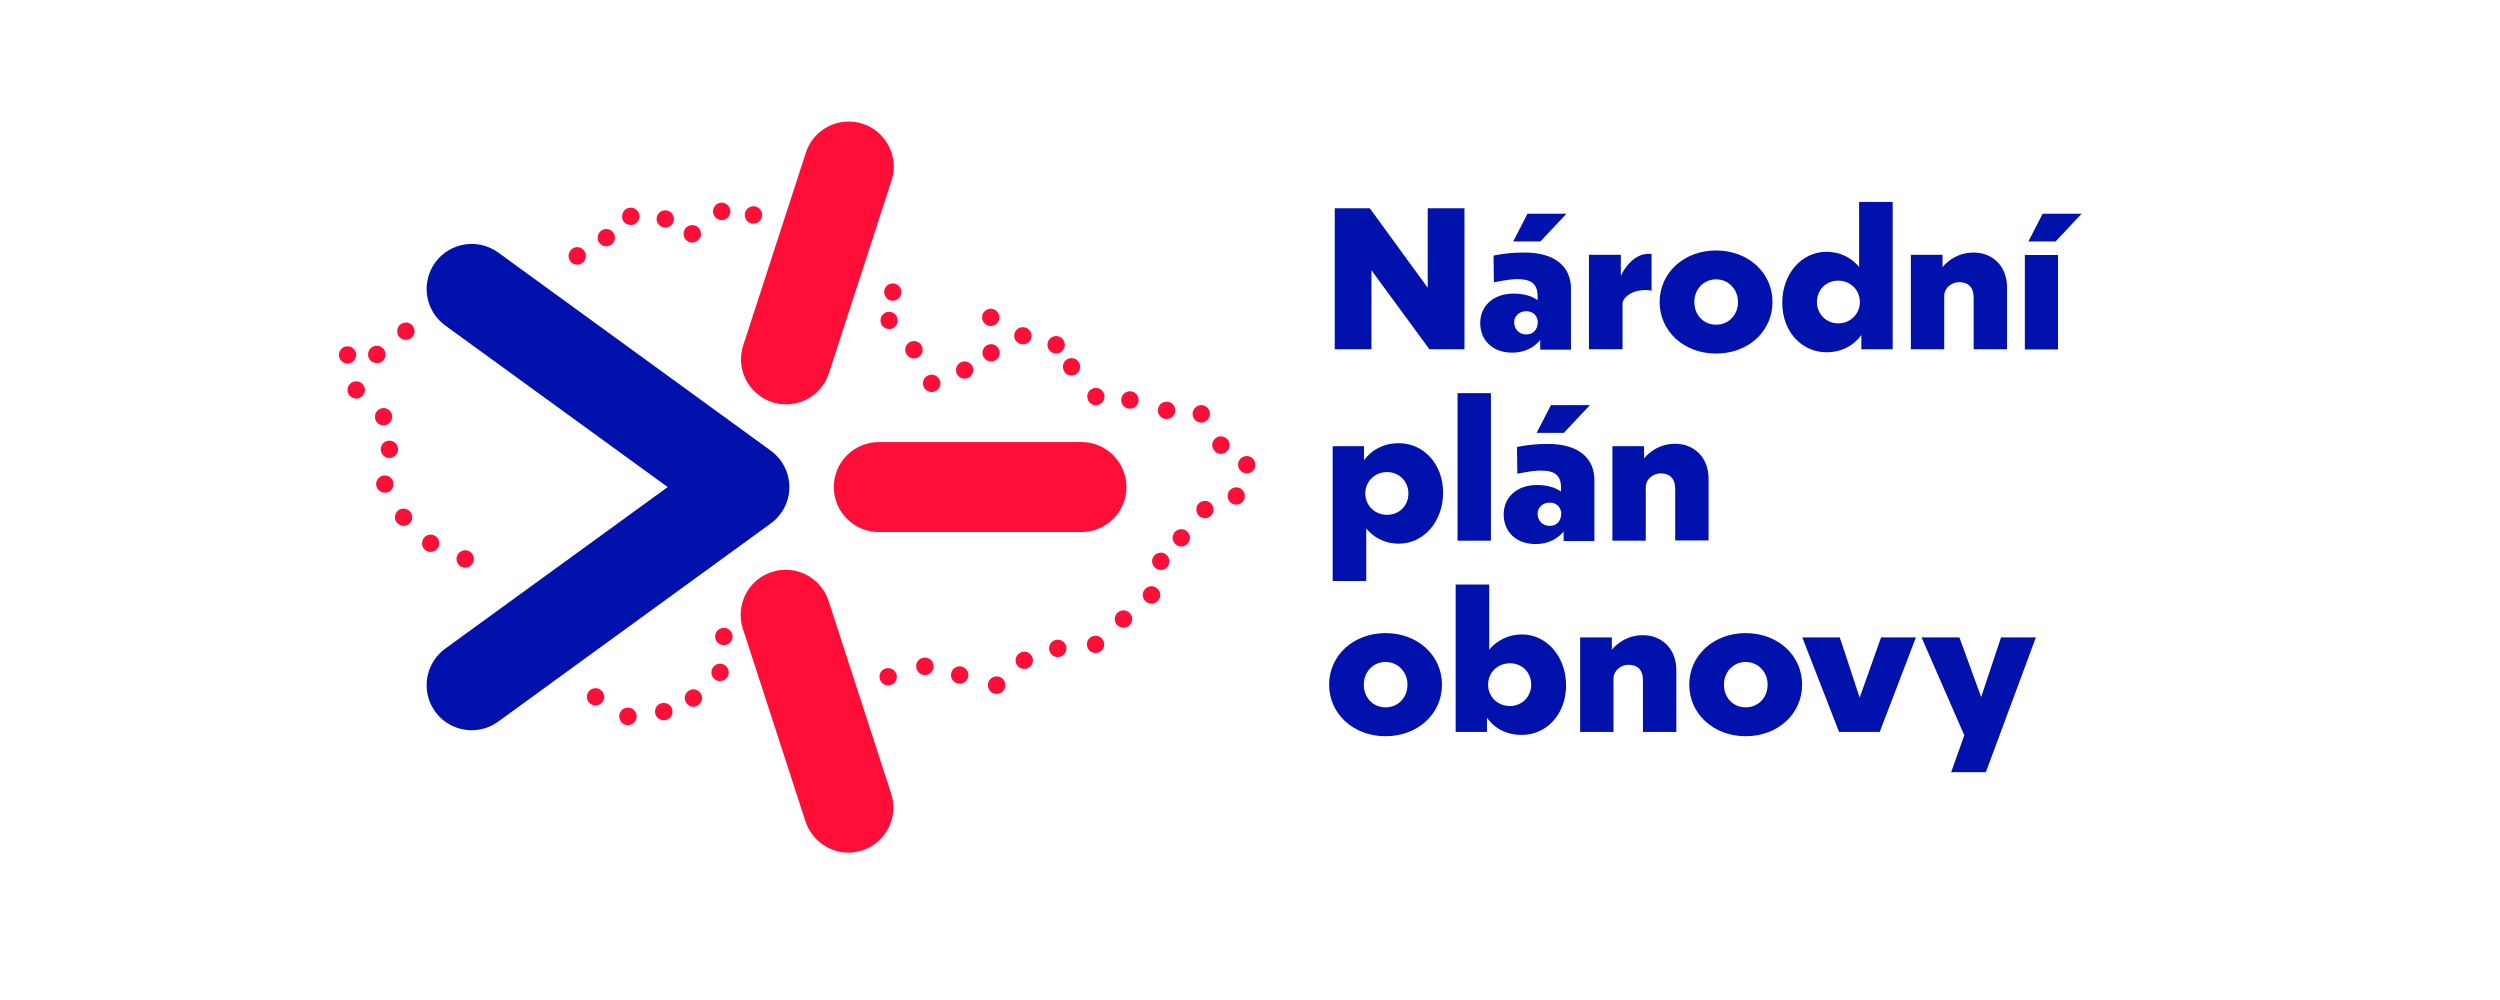 <?xml version="1.0" encoding="UTF-8"?>
<!DOCTYPE svg PUBLIC "-//W3C//DTD SVG 1.0//EN" "http://www.w3.org/TR/2001/REC-SVG-20010904/DTD/svg10.dtd">
<!-- Creator: CorelDRAW X6 -->
<svg xmlns="http://www.w3.org/2000/svg" xml:space="preserve" width="400mm" height="160mm" version="1.0" style="shape-rendering:geometricPrecision; text-rendering:geometricPrecision; image-rendering:optimizeQuality; fill-rule:evenodd; clip-rule:evenodd"
viewBox="0 0 13334 5334"
 xmlns:xlink="http://www.w3.org/1999/xlink">
 <defs>
  <style type="text/css">
   <![CDATA[
    .fil0 {fill:white}
    .fil2 {fill:#0012AB;fill-rule:nonzero}
    .fil1 {fill:#FF0F38;fill-rule:nonzero}
   ]]>
  </style>
 </defs>
 <g id="Vrstva_x0020_1">
  <rect class="fil0" width="13334" height="5334"/>
 </g>
 <g id="Vrstva_x0020_1_0">
  <g id="_786185904">
   <path class="fil1" d="M3828 1169c-23,-12 -32,-40 -20,-63 12,-23 40,-32 62,-20 23,12 32,40 20,63l0 0c-8,16 -24,25 -41,25 -7,0 -14,-2 -21,-5zm152 3l0 0c-14,-21 -9,-50 13,-64 21,-14 50,-9 64,13 14,21 9,50 -13,64 -8,5 -17,8 -26,8 -15,0 -29,-7 -39,-20zm-661 -7c-6,-25 9,-50 34,-56 25,-6 50,9 56,34 6,25 -9,50 -34,56 -4,1 -8,1 -12,1 -21,0 -40,-14 -45,-35zm193 32c-16,-20 -13,-49 7,-65 20,-16 49,-13 65,7 16,20 13,49 -7,65 -9,7 -19,10 -29,10 -14,0 -27,-6 -36,-17zm138 70c-11,-23 -1,-51 22,-62 23,-11 51,-1 62,22 11,23 1,51 -22,62 -7,3 -13,5 -20,5 -17,0 -34,-10 -42,-26zm-462 8c-4,-25 13,-49 38,-53 25,-4 49,13 53,38 4,25 -13,49 -38,53 -3,1 -5,1 -8,1 -22,0 -42,-16 -46,-39zm1098 123c-23,-11 -33,-39 -22,-62 11,-23 39,-33 62,-22 23,11 33,39 22,62 -8,17 -24,27 -42,27 -7,0 -13,-1 -20,-4zm-1241 -1c-18,-19 -17,-48 2,-66 19,-18 48,-17 65,2 18,19 17,48 -2,66 -9,9 -20,13 -32,13 -12,0 -24,-5 -34,-14zm1398 114c-20,-16 -24,-45 -8,-65 16,-20 45,-24 65,-8 20,16 24,45 8,65 -9,12 -23,18 -37,18 -10,0 -20,-3 -29,-10zm-1771 52c-14,-22 -7,-50 15,-64 22,-14 50,-7 64,15 13,22 7,50 -15,64 -8,5 -16,7 -25,7 -15,0 -31,-8 -39,-22zm2057 27c-18,-18 -18,-47 0,-65 18,-18 47,-18 65,0 18,18 18,47 0,66 -9,9 -21,13 -33,13 -12,0 -24,-4 -33,-14zm-2223 91c-15,-20 -11,-50 9,-65 20,-15 50,-12 65,9 15,21 11,50 -9,65 -8,6 -18,9 -28,9 -14,0 -28,-6 -37,-18zm2732 17c-3,-25 16,-48 41,-51 26,-3 48,16 51,41 3,25 -16,48 -41,51 -2,0 -3,0 -5,0 -23,0 -44,-18 -46,-42zm-529 44l0 0c-18,-19 -17,-48 1,-66 18,-18 48,-17 65,1 18,18 17,48 -1,65 -9,9 -21,13 -32,13 -12,0 -24,-5 -33,-14zm-2589 37c-7,-25 7,-50 32,-57 25,-7 50,7 57,32 7,25 -7,50 -32,57 -4,1 -9,2 -13,2 -20,0 -39,-13 -45,-34zm3302 44l0 0c-18,-18 -17,-48 1,-65 19,-18 48,-17 66,1 18,18 17,48 -1,65 -9,9 -21,13 -32,13 -12,0 -24,-5 -33,-14zm165 23c-4,-25 14,-49 39,-53 25,-4 49,14 53,39 4,25 -14,49 -39,53 -2,0 -5,1 -7,1 -23,0 -42,-17 -46,-39zm-750 47c-15,-21 -11,-50 10,-65 21,-15 50,-11 65,10 15,21 11,50 -10,65 -8,6 -18,9 -28,9 -14,0 -28,-7 -37,-19zm403 -6l0 0c-3,-26 16,-48 41,-51 25,-3 48,16 51,41 3,25 -16,48 -41,51 -2,0 -3,0 -5,0 -23,0 -44,-18 -46,-41zm-3257 42c-21,-14 -27,-43 -12,-65l0 0c15,-21 44,-26 65,-12 21,15 26,43 12,65 -9,13 -24,20 -38,20 -9,0 -18,-3 -26,-8zm-161 -2c-19,-17 -20,-46 -3,-65 17,-19 47,-20 65,-3 19,17 21,46 3,65 -9,10 -22,15 -34,15 -11,0 -22,-4 -31,-12zm3855 55l0 0c-14,-21 -9,-50 12,-64 21,-14 50,-9 64,12 14,21 9,50 -12,65 -8,5 -17,8 -26,8 -15,0 -30,-7 -38,-20zm-561 28c-20,-16 -23,-45 -7,-65l0 0c16,-20 45,-23 65,-7 20,16 23,45 6,65 -9,11 -22,17 -36,17 -10,0 -21,-4 -29,-11zm-184 63c-16,-20 -12,-50 9,-65 20,-16 49,-12 65,9 16,20 12,49 -9,65 -8,6 -18,9 -28,9 -14,0 -28,-6 -37,-18zm-3066 40c-18,-19 -17,-48 1,-66 18,-18 48,-17 66,1 18,18 17,48 -1,65 -9,9 -21,13 -32,13 -12,0 -24,-5 -33,-14zm3945 33c-17,-19 -16,-48 3,-65 19,-17 48,-16 65,3 17,19 16,48 -3,65 -9,8 -20,12 -32,12 -12,0 -25,-5 -34,-15zm214 34l0 0c-26,-1 -46,-22 -45,-48 1,-26 22,-46 48,-45l0 0c26,1 46,22 45,48 -1,25 -21,45 -46,45l-1 0zm190 55c-25,-4 -43,-27 -39,-53 4,-25 27,-43 53,-39 25,4 43,27 39,52 -3,23 -23,40 -46,40 -2,0 -4,0 -6,0zm150 -8c-11,-23 0,-51 23,-62 23,-11 51,0 61,23 11,23 0,51 -23,62 -6,3 -13,4 -19,4 -18,0 -35,-10 -42,-27zm-4352 29c-18,-18 -18,-48 0,-66 18,-18 47,-18 65,0 18,18 18,47 0,65 -9,9 -21,14 -33,14 -12,0 -24,-4 -33,-14zm4471 155c-20,-15 -25,-45 -9,-65 15,-21 44,-25 65,-9l0 0c21,15 25,45 9,65 -9,12 -23,19 -37,19 -10,0 -19,-3 -28,-9zm-4428 27c-23,-11 -32,-39 -21,-62 11,-23 39,-32 62,-21 23,11 32,39 21,62 -8,16 -25,26 -42,26 -7,0 -14,-1 -21,-5zm-44 167l0 0c-13,-22 -5,-50 17,-63 22,-13 51,-5 63,17 13,22 5,51 -17,63 -7,4 -15,6 -23,6 -16,0 -31,-8 -40,-23zm4615 -86c-22,-12 -30,-41 -18,-63 13,-22 41,-30 63,-18 22,13 30,41 18,63l0 0c-8,15 -24,24 -40,24 -8,0 -15,-2 -23,-6zm-56 167c-22,-12 -30,-41 -18,-63 13,-22 41,-30 63,-18 22,13 30,41 18,63l0 0c-8,15 -24,24 -40,24 -8,0 -15,-2 -23,-6zm-167 72c-22,-12 -30,-41 -18,-63 13,-22 41,-30 63,-18 22,13 30,41 18,63l0 0c-8,15 -24,24 -40,24 -8,0 -15,-2 -23,-6zm-4291 26l0 0c-14,-22 -7,-50 14,-64 22,-14 50,-7 64,14l0 0c14,22 7,50 -14,64 -8,5 -16,7 -25,7 -15,0 -30,-8 -39,-22zm4143 97c-7,-25 8,-50 32,-57l0 0c25,-7 50,8 57,32 7,25 -8,50 -32,57 -4,1 -8,2 -12,2 -20,0 -39,-14 -45,-34zm-3981 58l0 0c-22,-12 -31,-40 -19,-63 12,-23 41,-31 63,-19 22,12 31,41 18,63 -9,15 -24,24 -41,24 -7,0 -15,-2 -22,-6zm168 69l0 0c-15,-21 -10,-50 12,-65 21,-15 50,-9 64,12l0 0c15,21 9,50 -12,65 -8,6 -17,8 -27,8 -15,0 -29,-7 -38,-20zm3702 -9l0 0c-3,-25 15,-48 41,-51 25,-3 48,15 51,41l0 0c3,25 -15,48 -41,51 -2,0 -4,0 -5,0 -23,0 -43,-18 -46,-41zm-43 199c-14,-22 -7,-50 15,-64 22,-14 50,-7 64,15 14,22 7,50 -15,64 -8,5 -16,7 -24,7 -16,0 -31,-8 -40,-22zm-3393 132c-19,-18 -19,-47 -2,-66 18,-19 47,-19 65,-2 19,18 19,47 2,66 -9,9 -21,14 -34,14 -12,0 -23,-4 -32,-13zm3256 10c-21,-15 -26,-44 -11,-65 15,-21 44,-26 65,-11 21,15 26,44 11,65 -9,13 -23,19 -38,19 -9,0 -19,-3 -27,-9zm-1771 85c-25,-5 -42,-29 -37,-54 5,-25 29,-42 54,-37 25,5 42,29 37,54 -4,22 -24,38 -46,38 -3,0 -6,0 -8,-1zm-380 -26l0 0c-2,-26 17,-48 43,-50 25,-2 48,17 50,42 2,26 -17,48 -43,50 -1,0 -2,0 -4,0 -24,0 -44,-18 -46,-43zm563 59c-22,-12 -30,-41 -18,-63 12,-22 41,-30 63,-18 22,12 30,41 18,63 -9,15 -24,24 -41,24 -8,0 -15,-2 -22,-6zm-1497 2l0 0c-22,-13 -30,-41 -17,-63 12,-22 41,-30 63,-17 22,13 30,41 18,63 -9,15 -24,24 -40,24 -8,0 -16,-2 -23,-6zm2920 -6c-9,-24 2,-51 26,-60 24,-9 51,2 60,26 10,24 -2,51 -26,60 -6,2 -12,3 -17,3 -19,0 -36,-11 -43,-29zm-205 5c0,-26 20,-47 46,-47 26,0 47,20 47,46 0,26 -20,46 -46,47l0 0c-26,0 -46,-21 -47,-46zm-162 99c-20,-17 -22,-46 -5,-66 17,-19 46,-22 65,-5 19,17 22,46 5,65l0 0c-9,11 -22,16 -35,16 -11,0 -22,-4 -30,-11zm-543 13c-10,-24 1,-51 25,-60 24,-10 51,1 61,25 10,24 -1,51 -25,61 -6,2 -12,4 -18,4 -18,0 -36,-11 -43,-29zm-1086 44c-16,-20 -12,-49 8,-65 20,-16 49,-12 65,8 16,20 12,49 -8,65 -9,6 -19,10 -29,10 -14,0 -27,-6 -37,-18zm1298 29c-24,-9 -36,-36 -27,-60 9,-24 36,-36 60,-27 24,9 36,36 27,60 -7,18 -25,30 -43,30 -6,0 -11,-1 -17,-3zm-411 -29c-3,-26 15,-49 41,-51 25,-3 48,15 51,41 3,25 -15,48 -41,51 -2,0 -4,0 -5,0 -23,0 -43,-17 -46,-41zm620 86c-26,-2 -44,-25 -42,-51 2,-25 25,-44 51,-42l0 0c26,2 44,25 42,51 -2,24 -22,42 -46,42 -1,0 -3,0 -5,0zm-2164 52c-20,-16 -23,-45 -7,-65 16,-20 45,-23 65,-7 20,16 23,45 7,65 -9,12 -23,17 -36,17 -10,0 -20,-3 -29,-10zm528 10c-22,-13 -30,-41 -17,-63 13,-22 41,-30 63,-17 22,13 30,41 17,63 -9,15 -24,24 -40,24 -8,0 -16,-2 -23,-6zm-148 77c-25,-7 -39,-33 -32,-57 7,-25 33,-39 58,-32 25,7 39,33 32,58 -6,20 -25,33 -45,33 -4,0 -9,-1 -13,-2zm-224 -13c-4,-25 14,-49 40,-52 25,-4 49,14 52,40 4,25 -14,49 -40,52 -2,0 -4,1 -6,1 -23,0 -43,-17 -46,-40z"/>
   <path class="fil2" d="M2516 3895c-74,0 -148,-34 -195,-99 -78,-107 -54,-258 53,-336l1187 -862 -1187 -862c-107,-78 -131,-228 -53,-336 78,-107 228,-131 336,-53l1454 1057c62,45 99,118 99,194 0,77 -37,149 -99,194l-1454 1057c-43,31 -92,46 -141,46z"/>
   <path class="fil1" d="M4525 4548c-101,0 -195,-65 -229,-166l-334 -1028c-41,-126 28,-262 154,-303 126,-41 262,28 303,154l334 1028c41,126 -28,262 -154,303 -25,8 -50,12 -74,12z"/>
   <path class="fil1" d="M5768 2838l-1081 0c-133,0 -240,-108 -240,-240 0,-133 108,-240 240,-240l1081 0c133,0 240,108 240,240 0,133 -108,240 -240,240z"/>
   <path class="fil1" d="M4192 2157c-25,0 -50,-4 -74,-12 -126,-41 -196,-177 -154,-303l334 -1028c41,-126 177,-195 303,-154 126,41 195,177 154,303l-334 1028c-33,102 -127,166 -229,166z"/>
   <polygon class="fil2" points="7315,1442 7315,1863 7119,1863 7119,1111 7306,1111 7615,1535 7615,1111 7811,1111 7811,1863 7624,1863 "/>
   <path class="fil2" d="M8202 1719c0,-32 -23,-59 -61,-59 -39,0 -65,27 -65,59 0,35 25,65 65,65 37,0 61,-27 61,-65zm13 -431l-144 0 76 -148 208 0 -139 148zm0 526c-30,36 -79,67 -149,67 -107,0 -171,-68 -171,-158 0,-87 65,-157 179,-157 55,0 98,14 127,35l0 -20c0,-72 -39,-92 -109,-92 -29,0 -65,5 -124,17l-2 -143c63,-12 104,-16 167,-16 160,0 246,75 246,192l0 326 -164 0 0 -49z"/>
   <path class="fil2" d="M8654 1863l-179 0 0 -504 170 0 0 113c15,-37 70,-118 146,-118l18 0 0 197c-8,-3 -21,-4 -32,-4 -76,0 -123,42 -123,74l0 243z"/>
   <path class="fil2" d="M9037 1611c0,70 50,121 116,121 66,0 117,-51 117,-121 0,-68 -51,-121 -117,-121 -66,0 -116,53 -116,121zm417 0c0,156 -129,275 -301,275 -171,0 -301,-119 -301,-275 0,-156 130,-275 301,-275 172,0 301,119 301,275z"/>
   <path class="fil2" d="M9804 1497c-63,0 -113,48 -113,114 0,63 49,114 113,114 65,0 116,-50 116,-114 0,-65 -51,-114 -116,-114zm124 290c-40,56 -105,92 -186,92 -133,0 -236,-111 -236,-264 0,-154 103,-272 236,-272 72,0 133,31 174,81l0 -347 179 0 0 786 -167 0 0 -76z"/>
   <path class="fil2" d="M10371 1863l-179 0 0 -504 169 0 0 66c28,-35 85,-78 166,-78 99,0 178,71 178,186l0 330 -178 0 0 -275c0,-59 -32,-83 -77,-83 -40,0 -80,30 -80,74l0 284z"/>
   <path class="fil2" d="M10963 1288l-144 0 76 -148 208 0 -139 148zm14 576l-177 0 0 -504 177 0 0 504z"/>
   <path class="fil2" d="M7398 2746c65,0 114,-48 114,-114 0,-64 -49,-114 -114,-114 -65,0 -116,50 -116,114 0,65 51,114 116,114zm-111 74l0 279 -179 0 0 -719 167 0 0 75c41,-56 105,-91 186,-91 132,0 236,111 236,264 0,154 -104,272 -236,272 -72,0 -133,-31 -174,-81z"/>
   <polygon class="fil2" points="7952,2884 7774,2884 7774,2097 7952,2097 "/>
   <path class="fil2" d="M8327 2740c0,-32 -23,-59 -61,-59 -39,0 -65,27 -65,59 0,35 25,65 65,65 37,0 61,-27 61,-65zm13 -431l-144 0 76 -148 208 0 -139 148zm0 526c-30,36 -79,67 -149,67 -107,0 -171,-68 -171,-158 0,-87 65,-157 179,-157 55,0 98,14 127,35l0 -20c0,-72 -39,-92 -109,-92 -29,0 -65,5 -124,17l-2 -143c63,-12 104,-16 167,-16 160,0 246,75 246,192l0 326 -164 0 0 -49z"/>
   <path class="fil2" d="M8779 2884l-179 0 0 -504 169 0 0 65c28,-35 85,-78 166,-78 99,0 178,71 178,186l0 330 -178 0 0 -275c0,-59 -32,-83 -77,-83 -40,0 -80,30 -80,74l0 284z"/>
   <path class="fil2" d="M7274 3652c0,70 50,121 116,121 66,0 117,-51 117,-121 0,-68 -51,-121 -117,-121 -66,0 -116,53 -116,121zm417 0c0,156 -129,275 -301,275 -171,0 -301,-119 -301,-275 0,-156 130,-275 301,-275 172,0 301,119 301,275z"/>
   <path class="fil2" d="M8053 3766c65,0 114,-50 114,-114 0,-66 -49,-114 -114,-114 -65,0 -116,49 -116,114 0,64 51,114 116,114zm64 154c-82,0 -145,-34 -186,-91l0 75 -167 0 0 -786 179 0 0 347c41,-49 103,-81 174,-81 132,0 236,118 236,272 0,153 -104,264 -236,264z"/>
   <path class="fil2" d="M8607 3904l-179 0 0 -504 169 0 0 66c28,-35 85,-78 166,-78 99,0 178,71 178,186l0 330 -178 0 0 -275c0,-59 -32,-83 -77,-83 -40,0 -80,30 -80,74l0 284z"/>
   <path class="fil2" d="M9195 3652c0,70 50,121 116,121 66,0 117,-51 117,-121 0,-68 -51,-121 -117,-121 -66,0 -116,53 -116,121zm417 0c0,156 -129,275 -301,275 -171,0 -301,-119 -301,-275 0,-156 130,-275 301,-275 172,0 301,119 301,275z"/>
   <polygon class="fil2" points="10026,3904 9809,3904 9613,3400 9813,3400 9919,3721 10033,3400 10219,3400 "/>
   <polygon class="fil2" points="10592,4119 10407,4119 10477,3922 10249,3400 10451,3400 10567,3718 10673,3400 10859,3400 "/>
  </g>
 </g>
</svg>
